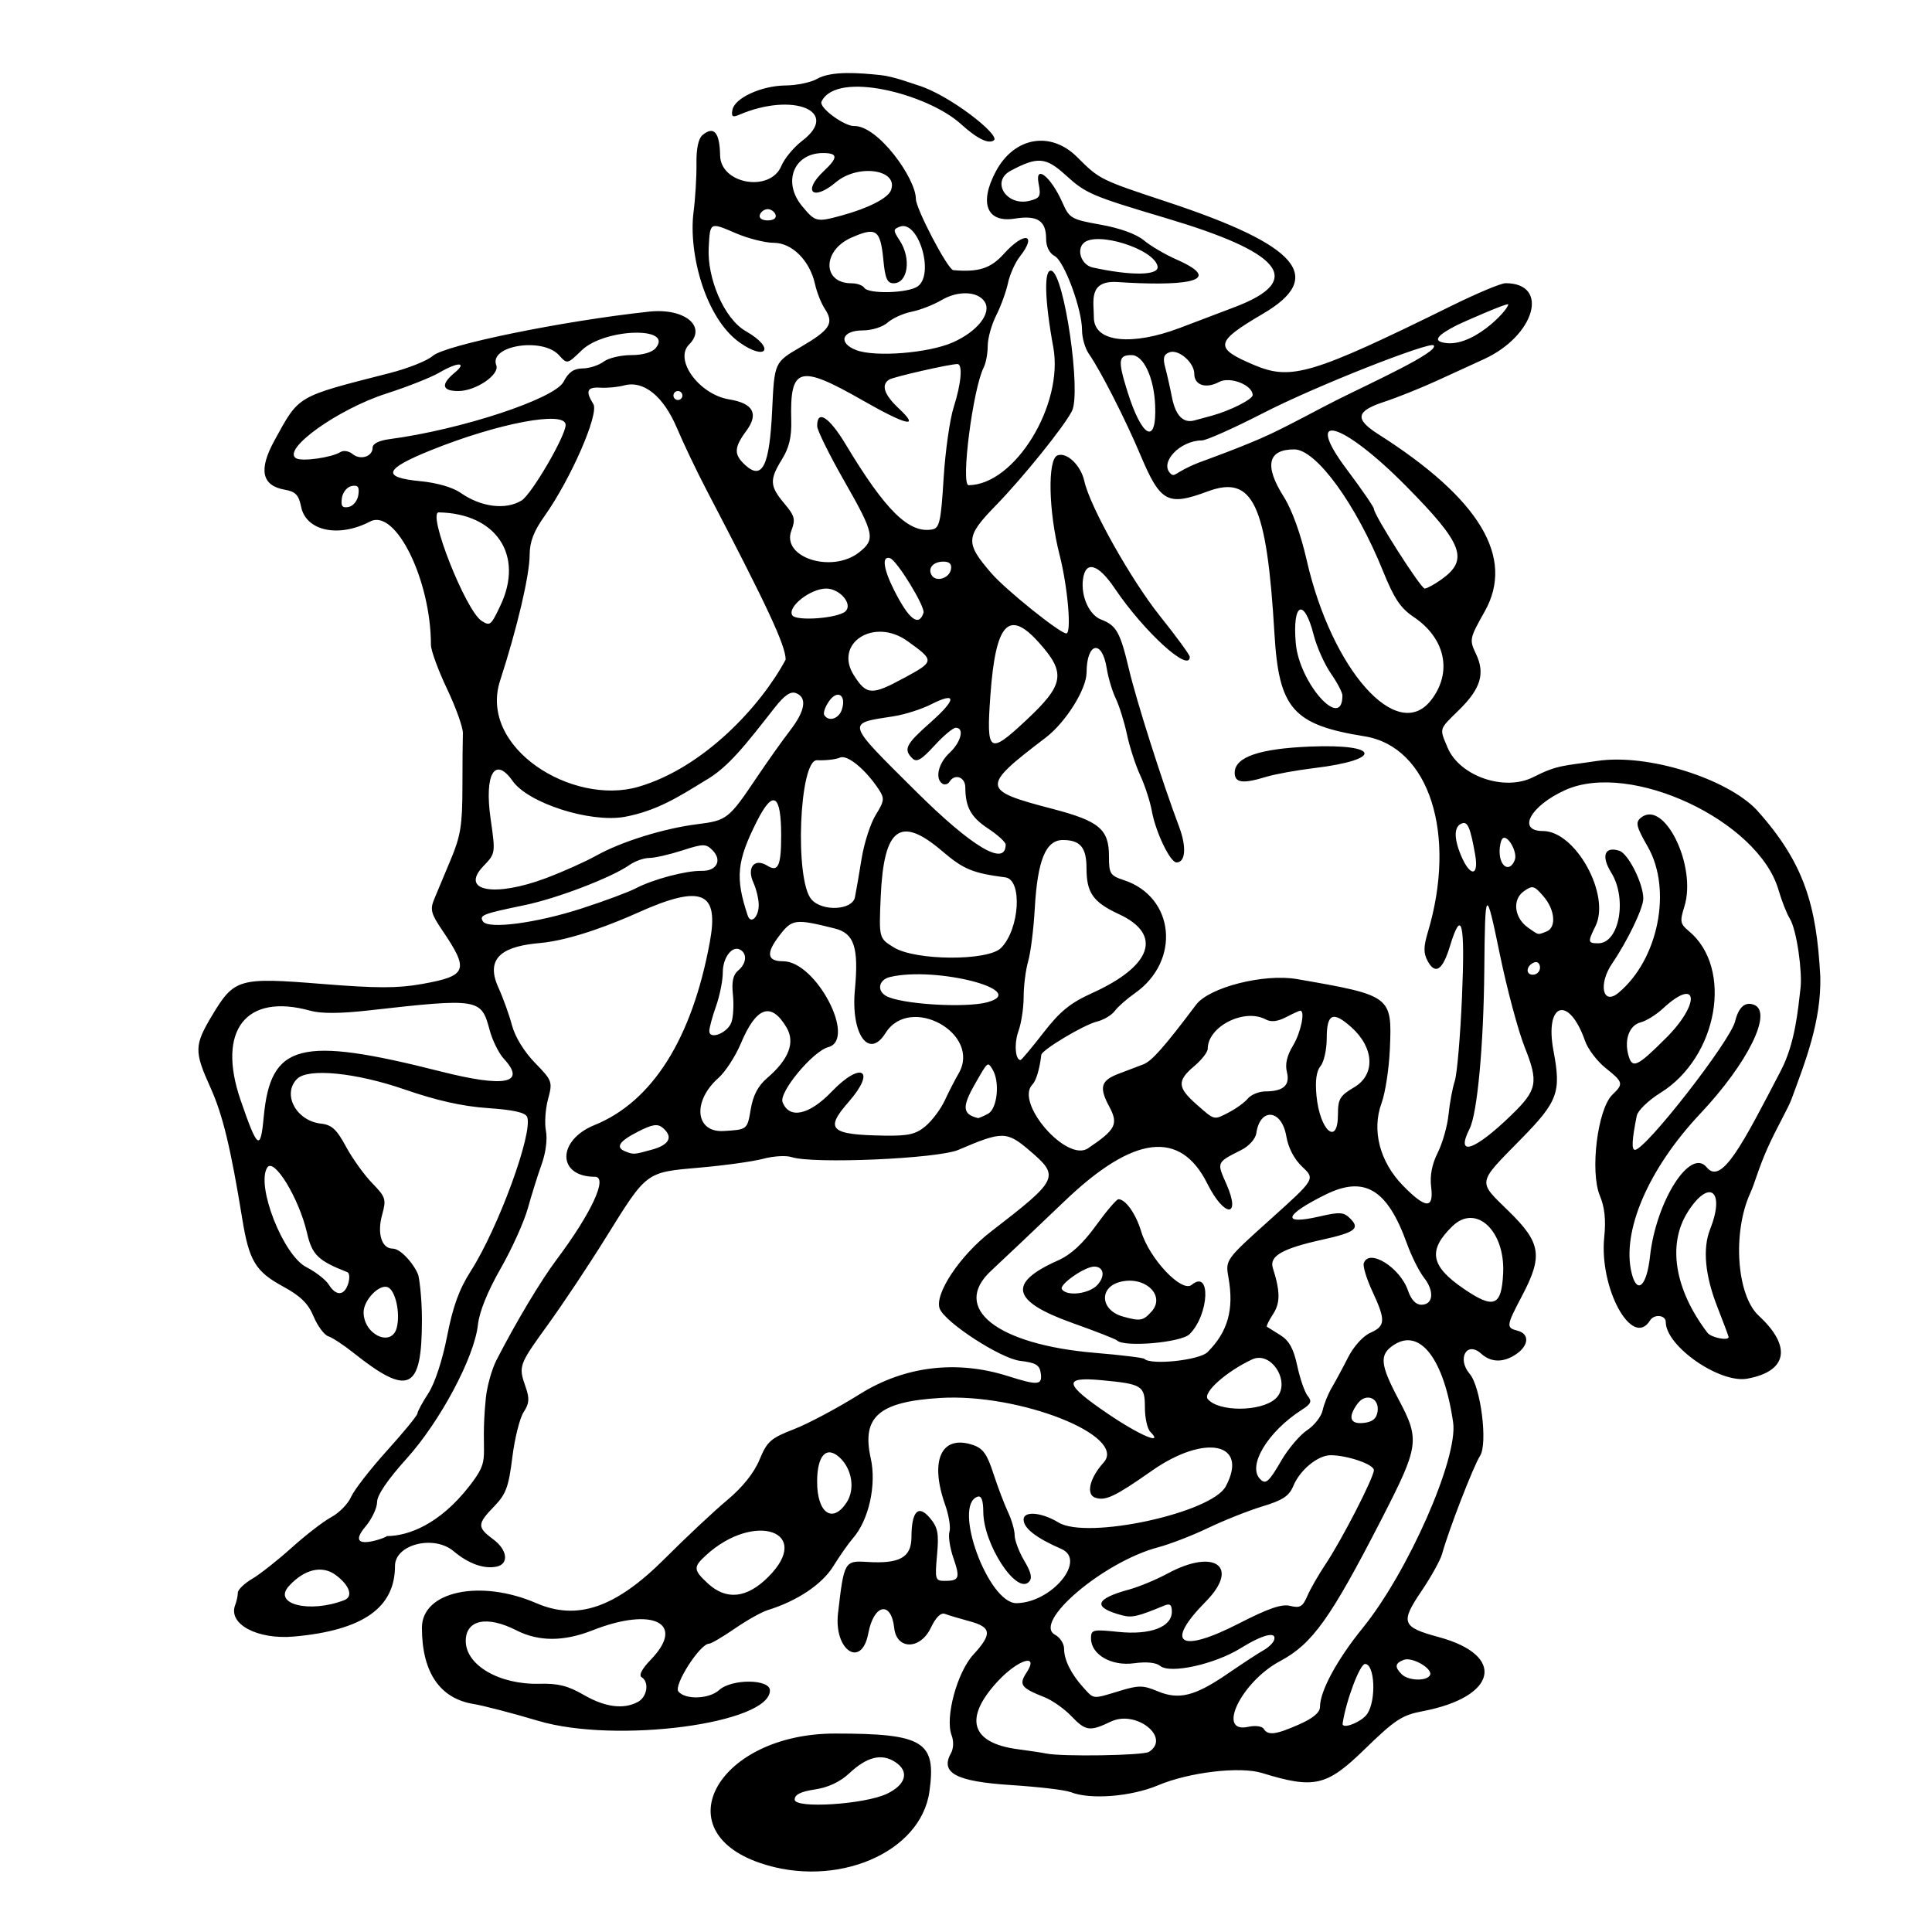 <?xml version="1.0" encoding="UTF-8" standalone="no"?>
<!-- Created with Inkscape (http://www.inkscape.org/) -->

<svg
   width="100mm"
   height="100mm"
   viewBox="0 0 100 100"
   version="1.1"
   id="svg1"
   xml:space="preserve"
   xmlns="http://www.w3.org/2000/svg"
   xmlns:svg="http://www.w3.org/2000/svg"><defs
     id="defs1" /><g
     id="layer1"
     transform="translate(-68.059,-62.234)"><path
       style="fill:#000000;stroke-width:0.878"
       d="m 107.405,158.664 c -5.01,-1.71 -2.125,-6.702 3.874,-6.702 4.589,0 5.253,0.409 4.886,3.007 -0.45,3.181 -4.839,5.033 -8.76,3.695 z m 6.558,-3.583 c 0.993,-0.471 1.177,-1.157 0.439,-1.641 -0.712,-0.466 -1.462,-0.283 -2.391,0.585 -0.471,0.44 -1.083,0.727 -1.77,0.83 -0.738,0.111 -1.05,0.267 -1.05,0.526 0,0.479 3.609,0.252 4.772,-0.3 z m 9.502,-0.089 c -0.266,-0.108 -1.658,-0.272 -3.094,-0.365 -2.833,-0.184 -3.661,-0.627 -3.088,-1.652 0.134,-0.239 0.146,-0.621 0.03,-0.927 -0.347,-0.914 0.284,-3.253 1.126,-4.17 0.986,-1.074 0.946,-1.421 -0.199,-1.729 -0.519,-0.14 -1.091,-0.311 -1.271,-0.38 -0.212,-0.081 -0.47,0.173 -0.731,0.721 -0.545,1.142 -1.77,1.149 -1.894,0.011 -0.156,-1.429 -1.057,-1.244 -1.342,0.274 -0.346,1.844 -1.789,0.887 -1.567,-1.039 0.309,-2.68 0.337,-2.729 1.511,-2.656 1.682,0.105 2.286,-0.232 2.29,-1.28 0.005,-1.35 0.355,-1.713 0.958,-0.993 0.41,0.49 0.468,0.791 0.366,1.917 -0.114,1.265 -0.093,1.336 0.399,1.336 0.754,0 0.807,-0.143 0.444,-1.196 -0.179,-0.521 -0.269,-1.127 -0.199,-1.347 0.07,-0.22 -0.031,-0.85 -0.225,-1.398 -0.812,-2.3 -0.197,-3.635 1.426,-3.098 0.532,0.176 0.742,0.467 1.071,1.479 0.225,0.693 0.565,1.59 0.755,1.993 0.191,0.403 0.347,0.946 0.347,1.207 0,0.261 0.223,0.853 0.496,1.316 0.367,0.622 0.429,0.909 0.235,1.103 -0.649,0.649 -2.344,-1.959 -2.354,-3.622 -0.004,-0.608 -0.097,-0.86 -0.296,-0.794 -1.314,0.438 0.554,5.537 2.019,5.511 1.824,-0.031 3.641,-2.23 2.318,-2.806 -1.309,-0.57 -1.955,-1.073 -1.955,-1.522 0,-0.459 0.933,-0.379 1.807,0.153 1.479,0.902 7.919,-0.491 8.658,-1.872 1.21,-2.261 -1.08,-2.736 -3.841,-0.797 -1.874,1.316 -2.378,1.557 -2.903,1.39 -0.507,-0.161 -0.31,-1.017 0.421,-1.827 1.245,-1.38 -4.348,-3.59 -8.456,-3.341 -3.175,0.193 -4.078,0.975 -3.599,3.117 0.308,1.376 -0.097,3.203 -0.919,4.142 -0.224,0.256 -0.682,0.908 -1.017,1.449 -0.583,0.941 -1.862,1.797 -3.393,2.272 -0.317,0.098 -1.087,0.53 -1.711,0.96 -0.624,0.43 -1.224,0.781 -1.331,0.781 -0.466,0 -1.847,2.157 -1.583,2.474 0.364,0.439 1.592,0.393 2.112,-0.078 0.651,-0.589 2.624,-0.573 2.624,0.021 0,1.72 -7.98,2.77 -11.987,1.576 -1.332,-0.397 -2.841,-0.79 -3.352,-0.873 -1.751,-0.285 -2.673,-1.648 -2.673,-3.95 0,-1.881 3.014,-2.527 5.922,-1.269 2.126,0.92 4.111,0.233 6.643,-2.301 1.094,-1.095 2.547,-2.458 3.229,-3.028 0.806,-0.674 1.393,-1.407 1.679,-2.096 0.395,-0.951 0.579,-1.114 1.785,-1.581 0.74,-0.287 2.267,-1.101 3.395,-1.808 2.318,-1.455 5.013,-1.785 7.677,-0.94 1.562,0.496 1.79,0.476 1.701,-0.149 -0.06,-0.426 -0.257,-0.544 -1.066,-0.639 -1.008,-0.118 -3.891,-1.989 -4.165,-2.703 -0.286,-0.746 1.047,-2.751 2.65,-3.986 3.51,-2.704 3.579,-2.848 2.011,-4.189 -1.19,-1.018 -1.413,-1.02 -3.69,-0.044 -1.074,0.46 -7.532,0.741 -8.643,0.375 -0.281,-0.092 -0.937,-0.054 -1.457,0.086 -0.52,0.14 -1.998,0.346 -3.284,0.458 -2.81,0.244 -2.731,0.185 -4.854,3.603 -0.876,1.411 -2.229,3.444 -3.006,4.518 -1.525,2.108 -1.539,2.148 -1.156,3.245 0.206,0.592 0.186,0.844 -0.107,1.291 -0.2,0.305 -0.464,1.361 -0.586,2.347 -0.19,1.529 -0.328,1.901 -0.939,2.532 -0.885,0.913 -0.889,1.083 -0.039,1.712 0.733,0.542 0.814,1.279 0.153,1.408 -0.66,0.129 -1.447,-0.157 -2.216,-0.803 -1.02,-0.858 -3.031,-0.351 -3.031,0.764 0,2.168 -1.664,3.333 -5.218,3.655 -1.903,0.172 -3.433,-0.643 -3.055,-1.628 0.077,-0.199 0.139,-0.488 0.139,-0.642 0,-0.154 0.334,-0.477 0.743,-0.718 0.409,-0.241 1.332,-0.97 2.052,-1.619 0.72,-0.649 1.641,-1.358 2.046,-1.576 0.405,-0.218 0.865,-0.688 1.021,-1.046 0.156,-0.357 0.993,-1.434 1.858,-2.393 0.866,-0.959 1.574,-1.824 1.575,-1.922 4.39e-4,-0.099 0.255,-0.569 0.565,-1.046 0.337,-0.518 0.728,-1.709 0.972,-2.958 0.299,-1.536 0.624,-2.431 1.225,-3.37 1.427,-2.232 3.231,-7.16 2.918,-7.974 -0.088,-0.23 -0.697,-0.368 -2.031,-0.46 -1.312,-0.09 -2.652,-0.39 -4.305,-0.962 -2.532,-0.876 -5.003,-1.12 -5.572,-0.551 -0.787,0.787 -0.05,2.174 1.232,2.316 0.561,0.062 0.814,0.295 1.295,1.186 0.329,0.609 0.938,1.46 1.355,1.89 0.71,0.733 0.742,0.836 0.516,1.656 -0.264,0.958 -0.019,1.738 0.548,1.738 0.464,0 1.205,0.954 1.333,1.394 0.028,0.096 0.182,1.034 0.182,2.298 0,3.658 -0.684,3.982 -3.565,1.685 -0.491,-0.391 -1.066,-0.768 -1.278,-0.837 -0.212,-0.069 -0.556,-0.53 -0.762,-1.024 -0.283,-0.677 -0.675,-1.061 -1.587,-1.557 -1.421,-0.774 -1.754,-1.325 -2.106,-3.491 -0.6,-3.689 -1.016,-5.406 -1.65,-6.809 -0.848,-1.875 -0.84,-2.182 0.098,-3.744 1.135,-1.892 1.38,-1.961 5.662,-1.616 2.851,0.23 3.929,0.231 5.194,0.004 2.34,-0.418 2.45,-0.708 1.056,-2.765 -0.592,-0.873 -0.649,-1.09 -0.426,-1.627 0.141,-0.341 0.527,-1.264 0.857,-2.05 0.508,-1.209 0.601,-1.784 0.603,-3.719 0.001,-1.258 0.012,-2.525 0.024,-2.814 0.012,-0.289 -0.355,-1.32 -0.816,-2.29 -0.461,-0.97 -0.838,-1.999 -0.838,-2.287 0,-3.355 -1.831,-7.073 -3.145,-6.386 -1.633,0.853 -3.317,0.496 -3.573,-0.758 -0.126,-0.616 -0.291,-0.79 -0.838,-0.885 -1.204,-0.209 -1.378,-1.031 -0.542,-2.552 1.297,-2.359 1.097,-2.242 5.978,-3.491 0.943,-0.241 1.937,-0.638 2.208,-0.881 0.631,-0.566 6.73,-1.815 11.21,-2.296 1.833,-0.197 3.001,0.765 2.065,1.701 -0.793,0.793 0.521,2.589 2.08,2.843 1.245,0.203 1.535,0.745 0.876,1.636 -0.638,0.863 -0.647,1.222 -0.044,1.769 0.88,0.796 1.252,0.033 1.387,-2.847 0.116,-2.477 0.116,-2.477 1.467,-3.265 1.534,-0.895 1.749,-1.232 1.262,-1.976 -0.189,-0.288 -0.419,-0.865 -0.51,-1.282 -0.268,-1.219 -1.188,-2.141 -2.138,-2.141 -0.444,0 -1.327,-0.223 -1.962,-0.496 -1.357,-0.584 -1.331,-0.584 -1.404,0.745 -0.086,1.565 0.785,3.677 1.92,4.324 1.553,0.885 1.069,1.573 -0.316,0.589 -1.788,-1.27 -2.661,-4.637 -2.387,-6.763 0.092,-0.717 0.16,-1.843 0.15,-2.502 -0.011,-0.775 0.1,-1.296 0.315,-1.475 0.588,-0.488 0.888,-0.138 0.909,1.058 0.026,1.486 2.596,1.924 3.17,0.54 0.159,-0.384 0.645,-0.969 1.08,-1.301 2,-1.525 -0.471,-2.543 -3.265,-1.345 -0.343,0.147 -0.414,0.095 -0.348,-0.256 0.115,-0.614 1.506,-1.252 2.754,-1.262 0.575,-0.005 1.307,-0.158 1.627,-0.341 0.75,-0.429 2.196,-0.309 3.288,-0.196 0.672,0.07 1.581,0.419 1.954,0.534 1.615,0.498 4.24,2.563 3.915,2.836 -0.254,0.213 -0.846,-0.048 -1.72,-0.844 -1.678,-1.528 -6.407,-2.795 -7.205,-1.159 -0.158,0.323 1.201,1.285 1.676,1.269 1.235,-0.042 3.205,2.71 3.205,3.766 0,0.515 1.655,3.67 1.938,3.694 1.311,0.114 1.939,-0.088 2.619,-0.846 1.054,-1.174 1.757,-1.044 0.819,0.152 -0.239,0.305 -0.513,0.92 -0.609,1.368 -0.096,0.447 -0.371,1.201 -0.611,1.676 -0.24,0.474 -0.436,1.182 -0.436,1.572 0,0.39 -0.093,0.891 -0.207,1.113 -0.56,1.094 -1.202,6.1 -0.781,6.096 2.389,-0.021 4.929,-4.16 4.382,-7.14 -0.457,-2.487 -0.492,-4.092 -0.088,-3.957 0.663,0.221 1.544,6.309 1.051,7.264 -0.424,0.823 -2.54,3.446 -3.937,4.881 -1.576,1.619 -1.597,1.929 -0.232,3.507 0.744,0.861 3.552,3.117 3.88,3.117 0.282,0 0.075,-2.409 -0.349,-4.067 -0.575,-2.246 -0.631,-4.948 -0.108,-5.148 0.483,-0.185 1.21,0.513 1.391,1.336 0.29,1.319 2.414,5.105 3.922,6.99 0.844,1.055 1.534,2 1.534,2.101 0,0.862 -2.377,-1.307 -3.882,-3.541 -0.868,-1.29 -1.529,-1.467 -1.649,-0.443 -0.102,0.874 0.335,1.824 0.946,2.056 0.788,0.3 0.984,0.649 1.44,2.577 0.391,1.651 1.723,5.834 2.595,8.15 0.391,1.04 0.332,1.843 -0.135,1.843 -0.328,0 -1.078,-1.561 -1.277,-2.656 -0.091,-0.502 -0.363,-1.339 -0.604,-1.859 -0.241,-0.52 -0.549,-1.469 -0.684,-2.108 -0.135,-0.639 -0.396,-1.476 -0.579,-1.859 -0.183,-0.383 -0.394,-1.086 -0.468,-1.561 -0.24,-1.521 -1.037,-1.359 -1.044,0.213 -0.004,0.866 -1.085,2.586 -2.118,3.372 -3.361,2.558 -3.346,2.719 0.345,3.682 2.428,0.634 2.932,1.055 2.932,2.453 0,0.909 0.059,1.003 0.775,1.24 2.633,0.869 2.952,4.181 0.564,5.854 -0.417,0.292 -0.886,0.706 -1.042,0.92 -0.157,0.214 -0.575,0.461 -0.93,0.549 -0.679,0.168 -2.84,1.463 -2.87,1.719 -0.083,0.725 -0.266,1.34 -0.454,1.528 -0.935,0.935 1.766,4.052 2.869,3.311 1.444,-0.97 1.589,-1.254 1.102,-2.163 -0.542,-1.011 -0.436,-1.355 0.526,-1.713 0.406,-0.151 0.967,-0.365 1.247,-0.474 0.434,-0.171 1.092,-0.915 2.723,-3.084 0.679,-0.903 3.515,-1.623 5.225,-1.326 4.884,0.847 4.923,0.876 4.805,3.609 -0.044,1.021 -0.237,2.283 -0.429,2.804 -0.52,1.41 -0.098,3.041 1.104,4.273 1.183,1.211 1.606,1.23 1.461,0.067 -0.072,-0.58 0.042,-1.173 0.343,-1.772 0.248,-0.495 0.499,-1.384 0.558,-1.975 0.059,-0.591 0.204,-1.37 0.322,-1.73 0.119,-0.36 0.287,-2.321 0.374,-4.358 0.166,-3.876 -0.015,-4.627 -0.627,-2.613 -0.379,1.244 -0.759,1.491 -1.156,0.75 -0.212,-0.397 -0.21,-0.729 0.01,-1.464 1.527,-5.097 0.074,-9.618 -3.265,-10.156 -3.712,-0.598 -4.44,-1.426 -4.669,-5.312 -0.396,-6.714 -1.109,-8.235 -3.45,-7.368 -2.091,0.775 -2.452,0.576 -3.507,-1.928 -0.763,-1.811 -2.058,-4.347 -2.653,-5.197 -0.192,-0.275 -0.35,-0.822 -0.35,-1.216 0,-1.09 -0.916,-3.572 -1.417,-3.84 -0.275,-0.147 -0.442,-0.486 -0.442,-0.897 0,-0.934 -0.456,-1.226 -1.625,-1.04 -1.447,0.231 -1.857,-0.803 -0.972,-2.453 0.952,-1.776 2.833,-2.102 4.206,-0.729 1.154,1.154 1.186,1.17 4.666,2.321 6.8,2.25 8.197,3.883 4.949,5.786 -2.505,1.468 -2.555,1.77 -0.443,2.659 1.916,0.806 3.003,0.478 10.253,-3.095 1.279,-0.63 2.514,-1.146 2.746,-1.146 2.302,0 1.527,2.721 -1.12,3.933 -0.511,0.234 -1.609,0.737 -2.44,1.118 -0.831,0.381 -2.065,0.874 -2.743,1.097 -1.446,0.476 -1.514,0.886 -0.276,1.673 5.25,3.339 7.073,6.379 5.5,9.171 -0.787,1.397 -0.801,1.462 -0.452,2.193 0.485,1.016 0.248,1.802 -0.875,2.903 -1.055,1.034 -1.022,0.926 -0.596,1.946 0.62,1.483 2.954,2.288 4.439,1.531 1.269,-0.647 1.604,-0.577 3.277,-0.833 2.674,-0.41 6.774,0.935 8.283,2.53 2.462,2.737 3.096,4.921 3.294,8.615 0.062,2.323 -0.791,4.456 -1.496,6.374 -0.167,0.454 -0.782,1.497 -1.251,2.554 -0.469,1.057 -0.634,1.759 -0.875,2.286 -0.934,2.044 -0.71,5.293 0.437,6.353 1.721,1.591 1.487,2.877 -0.592,3.257 -1.426,0.261 -4.221,-1.68 -4.221,-2.931 0,-0.366 -0.601,-0.427 -0.813,-0.083 -0.918,1.486 -2.645,-1.663 -2.371,-4.323 0.091,-0.88 0.021,-1.538 -0.226,-2.129 -0.523,-1.253 -0.12,-4.499 0.651,-5.236 0.584,-0.558 0.561,-0.646 -0.358,-1.379 -0.436,-0.348 -0.913,-0.976 -1.059,-1.394 -0.837,-2.401 -2.109,-2.003 -1.635,0.511 0.404,2.142 0.231,2.614 -1.679,4.561 -2.293,2.337 -2.261,2.151 -0.644,3.731 1.678,1.639 1.785,2.313 0.697,4.381 -0.825,1.569 -0.836,1.653 -0.232,1.81 0.616,0.161 0.591,0.748 -0.052,1.198 -0.662,0.463 -1.314,0.46 -1.833,-0.01 -0.744,-0.673 -1.268,0.256 -0.592,1.05 0.573,0.674 0.942,3.612 0.532,4.241 -0.338,0.519 -1.631,3.86 -1.964,5.074 -0.087,0.32 -0.564,1.179 -1.058,1.91 -1.116,1.649 -1.031,1.876 0.893,2.397 3.498,0.947 3.024,3.101 -0.845,3.835 -1.068,0.203 -1.427,0.439 -3.019,1.988 -1.946,1.894 -2.591,2.042 -5.288,1.21 -1.143,-0.352 -3.769,-0.043 -5.374,0.632 -1.415,0.596 -3.536,0.761 -4.543,0.353 z m 4.059,-2.078 c 1.163,-0.737 -0.657,-2.195 -1.963,-1.572 -1.103,0.526 -1.306,0.497 -2.061,-0.292 -0.358,-0.374 -0.979,-0.81 -1.38,-0.969 -1.222,-0.484 -1.339,-0.646 -0.925,-1.278 0.673,-1.027 -0.45,-0.676 -1.509,0.472 -1.76,1.909 -1.374,3.179 1.062,3.5 0.61,0.08 1.265,0.179 1.457,0.22 0.8,0.171 5.022,0.105 5.319,-0.083 z m 7.783,-1.427 c 0.726,-0.321 1.075,-0.617 1.075,-0.91 0,-0.814 0.884,-2.445 2.208,-4.076 2.352,-2.896 4.949,-8.799 4.683,-10.643 -0.474,-3.281 -1.713,-4.9 -3.068,-4.012 -0.763,0.5 -0.719,1.003 0.244,2.819 1.112,2.096 1.068,2.404 -0.885,6.206 -2.639,5.138 -3.578,6.452 -5.247,7.341 -2.004,1.068 -3.316,3.768 -1.654,3.403 0.367,-0.081 0.719,-0.036 0.805,0.103 0.221,0.357 0.627,0.306 1.838,-0.23 z m 3.525,-0.551 c 0.471,-0.718 0.385,-2.575 -0.119,-2.575 -0.268,0 -0.988,1.913 -1.159,3.079 -0.049,0.336 0.999,-0.077 1.279,-0.504 z m -37.76,-0.608 c 0.487,-0.261 0.605,-1.03 0.197,-1.283 -0.158,-0.098 0.018,-0.436 0.474,-0.906 1.833,-1.892 0.12,-2.756 -3.015,-1.52 -1.494,0.589 -2.79,0.588 -3.947,-0.002 -1.52,-0.775 -2.615,-0.543 -2.615,0.554 0,1.258 1.75,2.271 3.824,2.214 0.946,-0.026 1.473,0.106 2.276,0.572 1.107,0.641 2.063,0.768 2.804,0.371 z m 24.93,-0.57 c 0.994,-0.302 1.221,-0.3 1.965,0.011 1.116,0.467 1.938,0.261 3.651,-0.915 0.767,-0.526 1.597,-1.069 1.845,-1.206 0.248,-0.137 0.492,-0.372 0.542,-0.523 0.159,-0.476 -0.575,-0.298 -1.733,0.421 -1.338,0.831 -3.649,1.34 -4.16,0.916 -0.213,-0.176 -0.709,-0.227 -1.356,-0.138 -1.174,0.161 -2.227,-0.449 -2.227,-1.29 0,-0.45 0.092,-0.471 1.41,-0.334 1.654,0.173 2.774,-0.248 2.774,-1.042 0,-0.37 -0.095,-0.444 -0.407,-0.314 -1.348,0.562 -1.658,0.634 -2.167,0.499 -1.544,-0.41 -1.424,-0.849 0.366,-1.337 0.511,-0.139 1.409,-0.513 1.996,-0.83 2.437,-1.317 3.749,-0.35 1.971,1.453 -2.16,2.191 -1.364,2.714 1.721,1.132 1.531,-0.785 2.211,-1.017 2.653,-0.906 0.499,0.125 0.641,0.043 0.881,-0.514 0.157,-0.365 0.585,-1.109 0.949,-1.654 0.837,-1.252 2.495,-4.481 2.495,-4.86 0,-0.296 -1.371,-0.769 -2.235,-0.771 -0.659,-0.002 -1.59,0.76 -1.929,1.579 -0.22,0.532 -0.544,0.748 -1.6,1.068 -0.728,0.221 -1.991,0.722 -2.805,1.113 -0.814,0.391 -1.985,0.844 -2.601,1.007 -2.822,0.744 -6.524,3.889 -5.33,4.528 0.256,0.137 0.465,0.461 0.465,0.721 0,0.578 0.367,1.316 0.999,2.01 0.562,0.617 0.452,0.606 1.868,0.177 z m 16.068,-0.806 c 0.199,-0.322 -0.905,-0.977 -1.355,-0.804 -0.453,0.174 -0.48,0.37 -0.102,0.747 0.333,0.333 1.265,0.37 1.458,0.057 z m -56.195,-3.893 c 0.479,-0.184 0.286,-0.762 -0.433,-1.298 -0.709,-0.529 -1.634,-0.31 -2.435,0.575 -0.842,0.931 1.071,1.413 2.868,0.723 z m 21.949,-1.203 c 2.351,-2.351 -0.713,-3.417 -3.223,-1.122 -0.667,0.609 -0.657,0.76 0.092,1.454 0.96,0.889 2.022,0.777 3.131,-0.332 z m -19.76,-2.114 c 1.127,0 2.744,-0.607 4.286,-2.585 1.204,-1.544 0.528,-1.298 0.856,-4.56 0.061,-0.611 0.31,-1.497 0.553,-1.969 1.023,-1.988 2.286,-4.099 3.106,-5.193 1.809,-2.413 2.679,-4.291 1.987,-4.291 -1.958,0 -1.973,-1.885 -0.021,-2.677 2.995,-1.214 5.047,-4.47 5.968,-9.469 0.467,-2.534 -0.303,-3.067 -3.746,-1.516 -1.053,0.475 -3.343,1.414 -5.062,1.565 -1.727,0.152 -2.882,0.655 -2.14,2.291 0.25,0.551 0.57,1.44 0.711,1.975 0.154,0.585 0.627,1.356 1.185,1.93 0.903,0.93 0.921,0.981 0.678,1.886 -0.138,0.511 -0.186,1.25 -0.108,1.641 0.083,0.416 -0.008,1.129 -0.219,1.716 -0.199,0.553 -0.521,1.58 -0.716,2.283 -0.195,0.703 -0.83,2.111 -1.412,3.128 -0.672,1.174 -1.1,2.235 -1.173,2.905 -0.183,1.683 -1.95,4.999 -3.693,6.931 -0.983,1.09 -1.527,1.89 -1.527,2.248 0,0.306 -0.272,0.879 -0.605,1.274 -1.218,1.448 1.321,0.485 1.091,0.485 z m 23.815,-1.739 c 0.451,-0.688 0.282,-1.749 -0.373,-2.341 -0.677,-0.613 -1.153,-0.09 -1.153,1.268 0,1.623 0.798,2.184 1.526,1.073 z m 22.502,-2.173 c 0.359,-0.615 0.959,-1.32 1.334,-1.569 0.375,-0.248 0.737,-0.713 0.805,-1.032 0.068,-0.32 0.278,-0.842 0.467,-1.162 0.189,-0.32 0.57,-1.026 0.846,-1.57 0.29,-0.572 0.776,-1.11 1.153,-1.277 0.789,-0.349 0.803,-0.649 0.105,-2.15 -0.297,-0.639 -0.497,-1.293 -0.443,-1.453 0.262,-0.783 1.875,0.214 2.287,1.413 0.165,0.48 0.407,0.737 0.694,0.737 0.616,0 0.685,-0.702 0.138,-1.397 -0.253,-0.321 -0.652,-1.121 -0.888,-1.776 -1.014,-2.819 -2.2,-3.526 -4.226,-2.521 -2.143,1.063 -2.28,1.582 -0.297,1.125 1.055,-0.243 1.253,-0.23 1.594,0.111 0.515,0.515 0.25,0.714 -1.451,1.091 -2.073,0.459 -2.754,0.85 -2.557,1.469 0.386,1.215 0.388,1.806 0.009,2.385 -0.216,0.33 -0.359,0.623 -0.317,0.651 0.042,0.028 0.355,0.224 0.695,0.436 0.459,0.286 0.685,0.699 0.878,1.599 0.143,0.667 0.386,1.365 0.541,1.551 0.228,0.275 0.173,0.407 -0.297,0.707 -1.773,1.131 -2.847,2.915 -2.166,3.596 0.29,0.29 0.445,0.155 1.097,-0.962 z m -6.783,-1.486 c -0.153,-0.153 -0.279,-0.717 -0.279,-1.253 0,-1.137 -0.135,-1.222 -2.263,-1.42 -1.993,-0.186 -1.919,0.199 0.336,1.733 1.645,1.119 2.935,1.669 2.206,0.94 z m 11.765,-1.058 c 0.1,-0.705 -0.613,-0.98 -1.038,-0.399 -0.514,0.703 -0.392,1.079 0.324,0.997 0.458,-0.053 0.66,-0.222 0.714,-0.597 z m -5.286,-0.654 c 0.851,-0.77 -0.186,-2.513 -1.21,-2.034 -1.341,0.627 -2.567,1.722 -2.294,2.05 0.558,0.673 2.754,0.663 3.504,-0.016 z m -3.517,-2.412 c 1.052,-1.052 1.377,-2.203 1.086,-3.847 -0.165,-0.93 -0.165,-0.93 2.162,-3.021 2.327,-2.092 2.327,-2.092 1.659,-2.722 -0.424,-0.4 -0.726,-0.979 -0.829,-1.585 -0.236,-1.398 -1.36,-1.507 -1.554,-0.15 -0.041,0.285 -0.377,0.66 -0.769,0.859 -1.298,0.657 -1.283,0.623 -0.779,1.763 0.781,1.767 -0.102,1.752 -0.985,-0.017 -1.402,-2.807 -3.819,-2.512 -7.385,0.9 -1.487,1.423 -3.2,3.046 -3.807,3.608 -2.092,1.937 0.3,3.824 5.385,4.25 1.343,0.113 2.489,0.252 2.547,0.31 0.339,0.339 2.849,0.072 3.269,-0.347 z m -4.686,-0.605 c -0.07,-0.07 -1.107,-0.477 -2.305,-0.903 -3.159,-1.125 -3.377,-2.071 -0.746,-3.239 0.661,-0.294 1.279,-0.861 1.958,-1.798 0.545,-0.753 1.071,-1.369 1.167,-1.369 0.37,0 0.905,0.756 1.177,1.664 0.424,1.414 2.103,3.192 2.614,2.768 1.009,-0.837 0.908,1.536 -0.108,2.552 -0.437,0.437 -3.389,0.692 -3.756,0.325 z m 1.785,-1.491 c 0.751,-0.83 -0.33,-1.864 -1.612,-1.542 -1.122,0.282 -1.035,1.469 0.131,1.795 0.9,0.252 1.046,0.227 1.481,-0.253 z m -2.794,-1.388 c 0.415,-0.459 0.325,-0.945 -0.175,-0.943 -0.488,0.002 -1.815,0.928 -1.669,1.165 0.242,0.392 1.416,0.251 1.844,-0.221 z m -36.269,2.216 c 0.192,-0.766 -0.072,-1.941 -0.47,-2.094 -0.441,-0.169 -1.247,0.67 -1.247,1.298 0,1.162 1.455,1.837 1.717,0.796 z m 68.935,0.486 c 0,-0.04 -0.261,-0.739 -0.581,-1.554 -0.641,-1.636 -0.771,-3.026 -0.375,-4.025 0.789,-1.992 -0.033,-2.648 -1.146,-0.914 -1.079,1.68 -0.702,4.025 1.009,6.275 0.189,0.248 1.094,0.429 1.094,0.218 z m -11.669,-3.299 c 0.107,-2.206 -1.409,-3.616 -2.623,-2.44 -1.287,1.248 -1.139,2.067 0.587,3.244 1.559,1.063 1.953,0.907 2.036,-0.805 z m -59.781,0.535 c 0.089,-0.282 0.07,-0.549 -0.042,-0.593 -1.517,-0.593 -1.827,-0.895 -2.089,-2.032 -0.414,-1.797 -1.718,-3.934 -2.062,-3.378 -0.583,0.943 0.832,4.54 2.026,5.149 0.482,0.246 1.006,0.654 1.164,0.907 0.378,0.605 0.802,0.583 1.004,-0.053 z m 67.381,-1.405 c 0.314,-2.863 2.09,-5.657 2.934,-4.616 0.77,0.951 1.859,-1.199 3.841,-5.005 0.751,-1.442 0.886,-3.18 1.017,-4.271 0.099,-0.821 -0.191,-3.008 -0.556,-3.597 -0.158,-0.256 -0.421,-0.922 -0.583,-1.482 -1.042,-3.586 -7.661,-6.69 -11.033,-5.173 -1.81,0.814 -2.525,2.123 -1.159,2.123 1.688,0 3.514,3.314 2.715,4.927 -0.406,0.82 -0.396,0.883 0.148,0.883 1.083,0 1.508,-2.3 0.674,-3.65 -0.539,-0.872 -0.353,-1.383 0.415,-1.139 0.463,0.147 1.241,1.698 1.241,2.475 0,0.495 -0.809,2.18 -1.613,3.361 -0.73,1.072 -0.489,2.195 0.326,1.518 2.064,-1.713 2.792,-5.337 1.519,-7.561 -0.596,-1.041 -0.649,-1.26 -0.363,-1.497 1.201,-0.997 2.915,2.487 2.257,4.591 -0.241,0.772 -0.219,0.899 0.227,1.267 2.317,1.918 1.512,6.526 -1.464,8.376 -0.626,0.389 -1.174,0.919 -1.228,1.188 -0.25,1.251 -0.277,1.763 -0.092,1.763 0.546,0 4.922,-5.612 5.181,-6.646 0.188,-0.751 0.518,-1.039 0.982,-0.861 0.983,0.377 -0.324,3.023 -2.779,5.628 -2.695,2.86 -4.094,6.118 -3.553,8.273 0.281,1.119 0.779,0.66 0.947,-0.875 z m -51.65,-5.532 c 0.908,-0.252 1.105,-0.666 0.541,-1.135 -0.26,-0.216 -0.535,-0.171 -1.278,0.209 -0.969,0.494 -1.172,0.809 -0.657,1.017 0.429,0.173 0.449,0.172 1.394,-0.091 z m 44.497,-1.809 c 1.317,-1.278 1.392,-1.672 0.667,-3.495 -0.337,-0.847 -0.914,-3.003 -1.283,-4.793 -0.73,-3.538 -0.768,-3.499 -0.807,0.813 -0.035,3.893 -0.361,7.409 -0.759,8.199 -0.752,1.491 0.239,1.162 2.183,-0.724 z M 81.708,120.062 c 0.353,-3.828 1.864,-4.219 9.156,-2.371 3.344,0.848 4.458,0.623 3.27,-0.66 -0.26,-0.281 -0.591,-0.954 -0.735,-1.495 -0.431,-1.624 -0.558,-1.644 -6.264,-1.002 -1.474,0.166 -2.456,0.17 -3.021,0.013 -3.331,-0.925 -4.844,1.018 -3.602,4.628 0.874,2.541 1.032,2.658 1.195,0.886 z m 34.258,0.459 c 0.339,-0.283 0.787,-0.881 0.994,-1.328 0.207,-0.447 0.53,-1.075 0.716,-1.394 1.205,-2.065 -2.516,-4.122 -3.784,-2.092 -0.861,1.379 -1.799,0.053 -1.584,-2.241 0.205,-2.195 -0.034,-2.923 -1.042,-3.174 -2.058,-0.514 -2.21,-0.493 -2.881,0.387 -0.689,0.904 -0.623,1.31 0.213,1.31 1.698,0 3.819,4.048 2.33,4.446 -0.8,0.214 -2.56,2.332 -2.363,2.845 0.343,0.894 1.375,0.674 2.54,-0.541 1.541,-1.607 2.331,-1.123 0.874,0.536 -1.248,1.422 -0.956,1.695 1.859,1.739 1.24,0.019 1.621,-0.069 2.128,-0.491 z m -9.051,-0.863 c 0.123,-0.732 0.379,-1.22 0.854,-1.627 1.12,-0.959 1.458,-1.841 1.001,-2.615 -0.796,-1.347 -1.564,-1.08 -2.362,0.821 -0.28,0.667 -0.804,1.474 -1.165,1.794 -1.358,1.204 -1.201,2.828 0.265,2.744 1.231,-0.071 1.231,-0.071 1.407,-1.117 z m 30.396,0.255 c 0,-0.796 0.103,-0.967 0.843,-1.404 1.105,-0.652 1.037,-2.045 -0.15,-3.106 -0.955,-0.854 -1.274,-0.709 -1.274,0.578 0,0.576 -0.144,1.221 -0.32,1.434 -0.216,0.261 -0.284,0.761 -0.209,1.54 0.174,1.815 1.11,2.623 1.11,0.959 z m -18.113,-0.031 c 0.489,-0.262 0.628,-1.674 0.226,-2.309 -0.248,-0.392 -0.225,-0.411 -0.897,0.762 -0.685,1.196 -0.654,1.569 0.148,1.77 0.04,0.01 0.276,-0.09 0.523,-0.222 z m 12.505,-0.093 c 0.354,-0.183 0.78,-0.497 0.947,-0.697 0.166,-0.2 0.577,-0.366 0.913,-0.367 0.932,-0.005 1.277,-0.321 1.105,-1.008 -0.101,-0.401 0.004,-0.848 0.316,-1.361 0.403,-0.662 0.643,-1.81 0.378,-1.81 -0.049,0 -0.381,0.151 -0.737,0.336 -0.442,0.229 -0.777,0.266 -1.057,0.116 -1.107,-0.592 -2.997,0.367 -2.997,1.521 0,0.171 -0.314,0.574 -0.697,0.897 -0.9,0.758 -0.878,1.107 0.124,1.987 0.953,0.837 0.873,0.819 1.705,0.388 z m 22.592,-3.831 c 1.805,-1.805 1.655,-3.208 -0.163,-1.524 -0.348,0.323 -0.867,0.645 -1.154,0.717 -0.573,0.144 -0.851,0.866 -0.642,1.666 0.199,0.762 0.444,0.655 1.959,-0.86 z m -32.233,-0.266 c 0.867,-1.117 1.394,-1.545 2.536,-2.062 3.095,-1.402 3.645,-3.028 1.378,-4.079 -1.34,-0.621 -1.68,-1.103 -1.68,-2.382 0,-1.069 -0.324,-1.456 -1.22,-1.456 -0.89,0 -1.317,1.041 -1.458,3.555 -0.059,1.049 -0.212,2.272 -0.341,2.719 -0.129,0.447 -0.234,1.276 -0.234,1.843 0,0.567 -0.121,1.365 -0.269,1.773 -0.23,0.636 -0.168,1.498 0.108,1.498 0.047,0 0.579,-0.634 1.181,-1.409 z m -16.146,-0.54 c 0.097,-0.27 0.133,-0.915 0.078,-1.434 -0.07,-0.67 0.008,-1.031 0.27,-1.249 0.422,-0.35 0.481,-0.849 0.126,-1.069 -0.418,-0.258 -0.919,0.379 -0.919,1.168 0,0.416 -0.157,1.2 -0.349,1.744 -0.192,0.543 -0.349,1.122 -0.349,1.286 0,0.476 0.943,0.108 1.142,-0.446 z m 13.267,-1.048 c 2.192,-0.61 -2.679,-1.864 -5.055,-1.301 -0.568,0.134 -0.698,0.676 -0.232,0.965 0.712,0.441 4.13,0.659 5.287,0.337 z m 28.586,-1.787 c 0,-0.202 -0.124,-0.327 -0.276,-0.276 -0.431,0.144 -0.502,0.644 -0.092,0.644 0.202,0 0.368,-0.166 0.368,-0.368 z m -27.901,-1.014 c 0.966,-0.966 1.125,-3.541 0.225,-3.657 -1.689,-0.219 -2.163,-0.416 -3.27,-1.361 -2.169,-1.852 -3.021,-1.22 -3.178,2.354 -0.095,2.161 -0.095,2.161 0.688,2.638 1.124,0.685 4.858,0.703 5.535,0.026 z m 28.231,-0.851 c 0.53,-0.204 0.452,-1.131 -0.155,-1.83 -0.482,-0.556 -0.561,-0.575 -1.015,-0.254 -0.607,0.43 -0.494,1.38 0.224,1.882 0.568,0.398 0.482,0.379 0.947,0.201 z m -49.921,-1.201 c 1.166,-0.378 2.421,-0.845 2.789,-1.038 0.89,-0.467 2.604,-0.921 3.411,-0.904 0.782,0.017 1.076,-0.551 0.555,-1.072 -0.338,-0.338 -0.473,-0.336 -1.569,0.018 -0.66,0.213 -1.426,0.387 -1.702,0.387 -0.276,0 -0.73,0.16 -1.009,0.355 -0.945,0.662 -3.753,1.738 -5.455,2.09 -2.162,0.448 -2.34,0.517 -2.143,0.837 0.26,0.421 2.763,0.093 5.124,-0.673 z m 9.152,-0.171 c 0,-0.306 -0.123,-0.826 -0.273,-1.155 -0.362,-0.794 0.053,-1.3 0.723,-0.881 0.556,0.347 0.712,0.004 0.712,-1.564 0,-2.144 -0.417,-2.397 -1.248,-0.755 -1.052,2.08 -1.137,2.938 -0.484,4.895 0.158,0.473 0.57,0.082 0.57,-0.54 z m 4.98,-0.404 c 0.059,-0.288 0.214,-1.184 0.344,-1.992 0.13,-0.808 0.46,-1.83 0.733,-2.272 0.448,-0.725 0.463,-0.853 0.155,-1.32 -0.691,-1.047 -1.635,-1.818 -2.011,-1.644 -0.201,0.093 -0.733,0.154 -1.182,0.135 -0.922,-0.039 -1.17,6.214 -0.286,7.209 0.565,0.636 2.109,0.556 2.248,-0.116 z m -15.973,-0.997 c 0.862,-0.325 2.028,-0.847 2.59,-1.161 1.293,-0.723 3.498,-1.408 5.227,-1.624 1.526,-0.191 1.63,-0.272 3.055,-2.392 0.575,-0.855 1.36,-1.961 1.745,-2.46 0.784,-1.015 0.894,-1.707 0.306,-1.932 -0.281,-0.108 -0.598,0.109 -1.104,0.753 -1.506,1.919 -2.403,3.098 -3.609,3.779 -1.4,0.863 -2.513,1.566 -4.171,1.875 -1.794,0.309 -4.977,-0.714 -5.783,-1.859 -0.922,-1.31 -1.474,-0.357 -1.139,1.968 0.255,1.769 0.253,1.783 -0.37,2.433 -1.242,1.296 0.55,1.638 3.254,0.62 z m 48.075,-1.211 c -0.246,-1.385 -0.383,-1.717 -0.672,-1.62 -0.422,0.14 -0.445,0.742 -0.063,1.656 0.473,1.132 0.938,1.11 0.735,-0.035 z m 2.053,0.272 c 0.155,-0.404 -0.389,-1.349 -0.635,-1.103 -0.084,0.084 -0.153,0.38 -0.153,0.657 0,0.819 0.53,1.119 0.789,0.446 z m -26.353,-0.791 c 0,-0.126 -0.408,-0.499 -0.907,-0.829 -0.892,-0.59 -1.176,-1.103 -1.182,-2.137 -0.004,-0.533 -0.549,-0.724 -0.819,-0.287 -0.08,0.13 -0.243,0.176 -0.362,0.102 -0.403,-0.249 -0.219,-1.056 0.365,-1.597 0.597,-0.554 0.782,-1.299 0.322,-1.299 -0.143,0 -0.643,0.42 -1.112,0.933 -0.669,0.732 -0.914,0.872 -1.135,0.651 -0.471,-0.471 -0.342,-0.725 0.933,-1.854 1.369,-1.211 1.38,-1.622 0.027,-0.936 -0.492,0.249 -1.365,0.526 -1.94,0.614 -2.455,0.378 -2.493,0.25 1.155,3.873 2.926,2.906 4.655,3.933 4.655,2.764 z m -19.016,-2.989 c 3.394,-0.985 6.348,-4.193 7.628,-6.585 0,-0.727 -0.944,-2.75 -4.101,-8.789 -0.501,-0.959 -1.186,-2.392 -1.521,-3.186 -0.701,-1.658 -1.725,-2.489 -2.735,-2.218 -0.325,0.087 -0.878,0.14 -1.23,0.118 -0.694,-0.044 -0.789,0.173 -0.368,0.846 0.312,0.499 -1.166,3.888 -2.537,5.816 -0.547,0.769 -0.757,1.32 -0.759,1.993 -0.004,1.06 -0.644,3.783 -1.529,6.508 -1.129,3.474 3.733,6.49 7.152,5.497 z m 20.081,-3.45 c 1.978,-1.847 2.072,-2.45 0.628,-4.048 -1.546,-1.711 -2.216,-0.965 -2.484,2.764 -0.216,2.997 -0.08,3.092 1.856,1.284 z m 20.95,-1.03 c 1.123,-1.442 0.753,-3.208 -0.905,-4.318 -0.67,-0.448 -1.007,-0.953 -1.572,-2.353 -1.408,-3.49 -3.467,-6.315 -4.602,-6.315 -1.374,0 -1.56,0.848 -0.54,2.456 0.421,0.663 0.876,1.923 1.184,3.274 1.294,5.681 4.684,9.502 6.435,7.255 z m -30.49,0.471 c 0.237,-0.746 -0.233,-1.044 -0.668,-0.423 -0.201,0.287 -0.312,0.61 -0.246,0.717 0.226,0.366 0.759,0.195 0.914,-0.294 z m 25.906,-0.719 c 0,-0.153 -0.27,-0.668 -0.601,-1.145 -0.33,-0.477 -0.729,-1.371 -0.887,-1.988 -0.499,-1.955 -1.111,-1.671 -0.927,0.43 0.181,2.065 2.414,4.565 2.414,2.703 z m -22.701,-0.901 c 1.601,-0.867 1.604,-0.897 0.185,-1.916 -1.728,-1.241 -3.832,0.11 -2.768,1.777 0.654,1.025 0.919,1.039 2.582,0.138 z M 93.966,93.564 c 1.222,-2.59 -0.215,-4.753 -3.194,-4.809 -0.622,-0.012 1.392,5.093 2.216,5.616 0.438,0.278 0.484,0.24 0.978,-0.807 z m 17.86,0.307 c 0.382,-0.377 -0.3,-1.173 -1.004,-1.173 -0.816,0 -2.023,0.95 -1.755,1.382 0.199,0.322 2.39,0.155 2.76,-0.21 z m 4.033,0.084 c 0.102,-0.307 -1.37,-2.713 -1.731,-2.829 -0.435,-0.14 -0.351,0.541 0.202,1.64 0.772,1.533 1.282,1.93 1.528,1.19 z m 26.806,-1.728 c 1.434,-1.021 1.125,-1.843 -1.807,-4.812 -3.339,-3.382 -5.404,-3.968 -3.083,-0.876 0.767,1.023 1.395,1.937 1.396,2.031 7.7e-4,0.321 2.428,4.128 2.631,4.128 0.111,0 0.5,-0.212 0.864,-0.471 z m -25.385,-0.52 c 0.053,-0.276 -0.071,-0.404 -0.39,-0.404 -0.533,0 -0.828,0.347 -0.604,0.71 0.226,0.366 0.905,0.157 0.994,-0.306 z m -4.752,-0.886 c 0.853,-0.671 0.795,-0.948 -0.778,-3.705 -0.765,-1.34 -1.392,-2.611 -1.394,-2.824 -0.009,-0.885 0.62,-0.481 1.481,0.951 2.057,3.423 3.28,4.622 4.481,4.393 0.369,-0.071 0.446,-0.416 0.582,-2.635 0.086,-1.405 0.322,-3.067 0.523,-3.695 0.391,-1.217 0.477,-2.229 0.192,-2.229 -0.394,0 -3.298,0.661 -3.528,0.803 -0.439,0.272 -0.268,0.782 0.507,1.508 1.103,1.034 0.395,0.871 -1.89,-0.434 -3.281,-1.875 -3.765,-1.738 -3.69,1.046 0.023,0.849 -0.111,1.411 -0.477,2.003 -0.657,1.063 -0.641,1.389 0.114,2.286 0.547,0.65 0.592,0.822 0.369,1.412 -0.525,1.39 2.1,2.229 3.509,1.121 z m -25.921,-2.969 c 0.06,-0.419 -0.019,-0.523 -0.349,-0.46 -0.236,0.045 -0.46,0.322 -0.503,0.622 -0.06,0.419 0.019,0.523 0.349,0.46 0.236,-0.045 0.46,-0.322 0.503,-0.622 z m 8.45,0.286 c 0.52,-0.322 2.28,-3.341 2.28,-3.912 0,-0.751 -3.479,-0.097 -6.972,1.311 -2.429,0.979 -2.577,1.409 -0.554,1.602 0.865,0.083 1.684,0.32 2.092,0.606 1.055,0.739 2.337,0.899 3.155,0.393 z M 130.084,86.187 c 0.065,-0.026 2.431,-0.87 3.742,-1.493 1.298,-0.617 2.381,-1.232 3.444,-1.764 1.744,-0.873 5.32,-2.497 4.995,-2.822 -0.202,-0.202 -6.007,2.059 -8.841,3.515 -1.507,0.774 -2.928,1.408 -3.156,1.408 -1.119,0 -2.204,1.132 -1.632,1.704 0.239,0.239 0.218,-0.06 1.449,-0.547 z M 85.687,85.629 c 0.156,-0.096 0.434,-0.049 0.618,0.104 0.404,0.335 1.039,0.138 1.039,-0.323 0,-0.208 0.325,-0.374 0.872,-0.446 3.703,-0.488 8.557,-2.088 9.013,-2.97 0.257,-0.497 0.525,-0.684 0.986,-0.69 0.348,-0.004 0.836,-0.161 1.084,-0.349 0.248,-0.188 0.889,-0.341 1.424,-0.341 0.602,0 1.089,-0.14 1.277,-0.366 0.94,-1.132 -2.659,-1.02 -3.835,0.12 -0.744,0.721 -0.746,0.722 -1.171,0.252 -0.857,-0.946 -3.64,-0.501 -3.248,0.52 0.187,0.487 -1.061,1.334 -1.964,1.334 -0.85,0 -0.921,-0.339 -0.197,-0.943 0.685,-0.571 0.179,-0.574 -0.8,-0.004 -0.423,0.246 -1.647,0.73 -2.721,1.075 -2.513,0.807 -5.427,2.891 -4.684,3.35 0.297,0.184 1.837,-0.031 2.307,-0.322 z M 127.849,83.207 c -0.061,-1.439 -0.604,-2.593 -1.22,-2.593 -0.686,0 -0.718,0.266 -0.222,1.861 0.761,2.444 1.531,2.835 1.442,0.732 z m 2.955,0.537 c 0.94,-0.26 2.092,-0.843 2.092,-1.06 0,-0.522 -1.174,-0.981 -1.738,-0.679 -0.68,0.364 -1.283,0.167 -1.283,-0.419 0,-0.592 -0.819,-1.298 -1.294,-1.115 -0.29,0.111 -0.341,0.3 -0.21,0.784 0.094,0.35 0.251,1.042 0.347,1.537 0.185,0.949 0.579,1.358 1.157,1.205 0.192,-0.051 0.61,-0.165 0.93,-0.253 z m -27.424,-1.038 c 0,-0.128 -0.105,-0.232 -0.232,-0.232 -0.128,0 -0.232,0.105 -0.232,0.232 0,0.128 0.105,0.232 0.232,0.232 0.128,0 0.232,-0.105 0.232,-0.232 z m 13.988,-2.746 c 1.274,-0.56 2.028,-1.513 1.661,-2.1 -0.349,-0.557 -1.38,-0.599 -2.241,-0.091 -0.411,0.243 -1.106,0.513 -1.543,0.6 -0.437,0.087 -0.997,0.341 -1.244,0.563 -0.251,0.226 -0.819,0.404 -1.288,0.404 -1.079,0 -1.295,0.649 -0.34,1.018 0.978,0.378 3.734,0.16 4.994,-0.394 z m 28.757,-1.968 c 0,-0.12 -2.465,0.974 -2.636,1.061 -1.031,0.525 -1.195,0.784 -0.809,0.893 1.497,0.422 3.444,-1.661 3.444,-1.954 z m -17.063,1.24 c 0.639,-0.241 2.21,-0.843 2.849,-1.082 3.854,-1.44 2.316,-2.893 -3.467,-4.616 -3.904,-1.163 -4.176,-1.28 -5.233,-2.241 -1.024,-0.932 -1.451,-0.964 -2.846,-0.218 -1.033,0.553 -0.209,1.851 0.985,1.552 0.545,-0.137 0.595,-0.234 0.465,-0.906 -0.195,-1.012 0.648,-0.332 1.233,0.993 0.363,0.822 0.457,0.877 1.986,1.15 0.996,0.178 1.844,0.486 2.235,0.812 0.346,0.289 1.101,0.732 1.676,0.985 2.81,1.237 -0.021,1.372 -3.033,1.172 -1.544,-0.103 -1.235,1.014 -1.235,1.827 0,1.358 2.089,1.434 4.383,0.57 z m -13.497,-2.179 c 0.877,-0.641 0.024,-3.454 -0.935,-3.086 -0.346,0.133 -0.347,0.19 -0.003,0.715 0.612,0.934 0.428,2.214 -0.319,2.214 -0.323,0 -0.434,-0.25 -0.523,-1.176 -0.154,-1.608 -0.366,-1.758 -1.665,-1.183 -1.507,0.667 -1.501,2.359 0.008,2.359 0.286,0 0.585,0.105 0.664,0.232 0.21,0.34 2.281,0.284 2.772,-0.075 z m 12.41,-1.029 c -0.167,-0.905 -3.187,-1.85 -3.837,-1.201 -0.376,0.376 -0.088,1.132 0.477,1.256 2.019,0.441 3.446,0.417 3.359,-0.055 z m -19.772,-2.673 c -0.053,-0.16 -0.236,-0.291 -0.407,-0.291 -0.17,0 -0.353,0.131 -0.407,0.291 -0.058,0.173 0.107,0.291 0.407,0.291 0.3,0 0.464,-0.118 0.407,-0.291 z m 3.428,0.035 c 1.369,-0.373 2.386,-0.894 2.543,-1.302 0.414,-1.078 -1.696,-1.387 -2.849,-0.417 -1.193,1.004 -1.754,0.481 -0.623,-0.581 0.744,-0.699 0.734,-0.93 -0.043,-0.93 -1.515,0 -2.111,1.506 -1.085,2.744 0.686,0.828 0.749,0.843 2.058,0.486 z m 20.336,28.848 c 0,-0.812 1.263,-1.251 3.912,-1.358 3.629,-0.147 3.782,0.681 0.206,1.114 -0.923,0.112 -2.043,0.316 -2.49,0.453 -1.206,0.37 -1.628,0.316 -1.628,-0.21 z"
       id="path1" /></g></svg>
